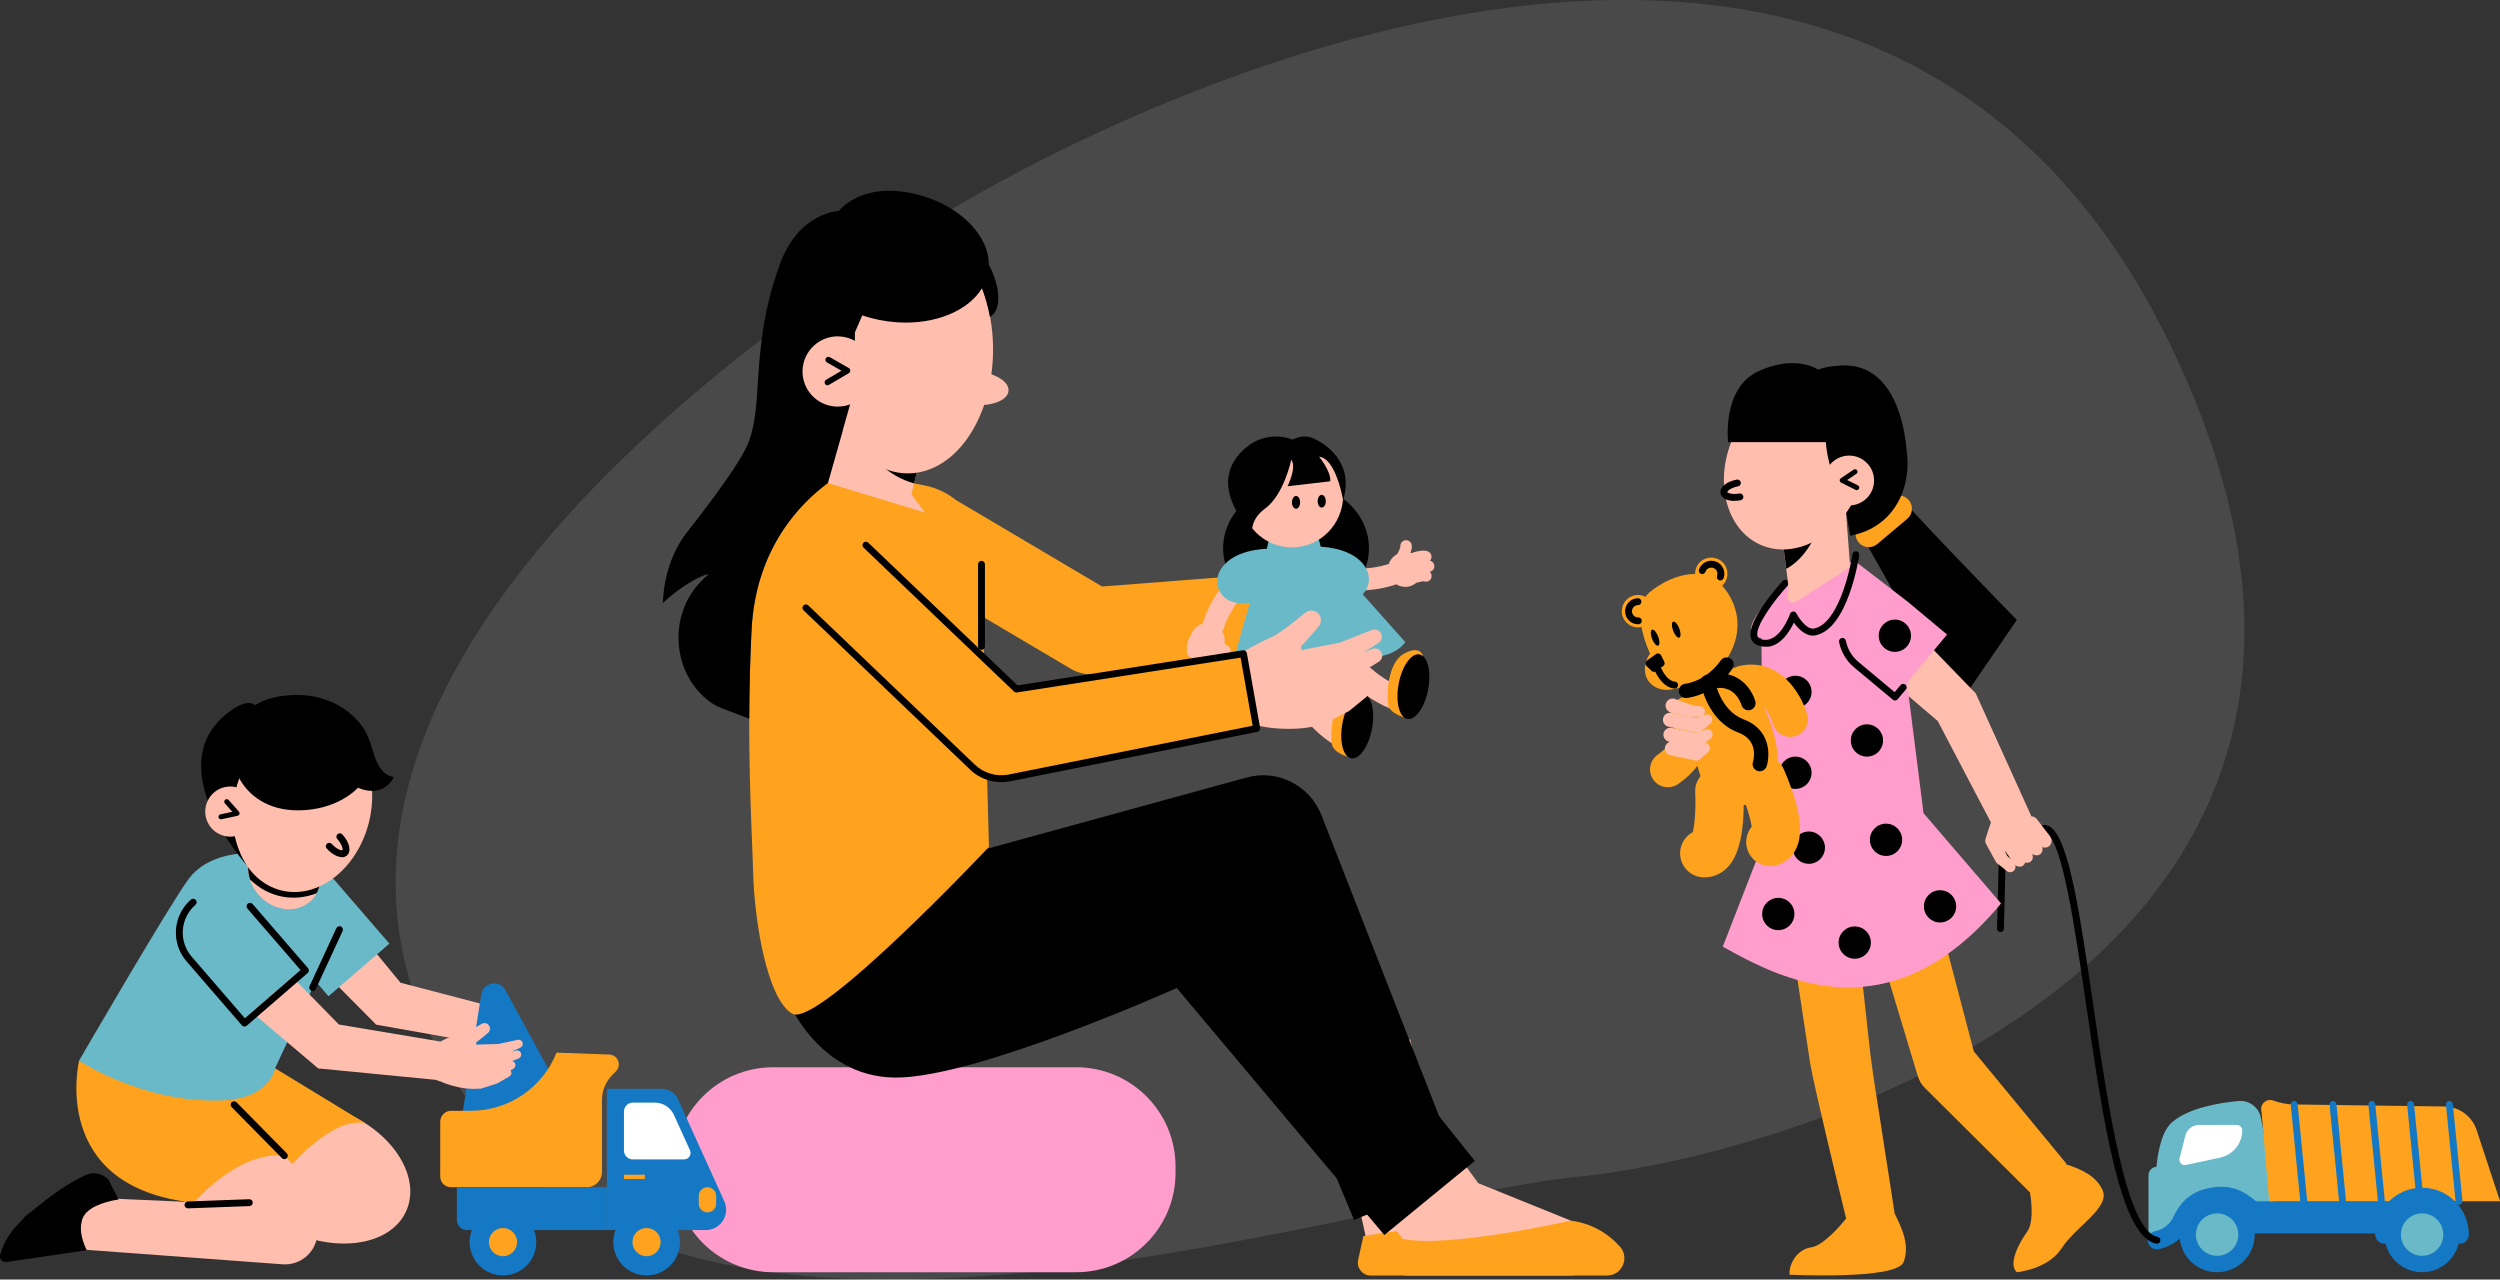 <svg width="508" height="260" viewBox="0 0 508 260" fill="none" xmlns="http://www.w3.org/2000/svg">
<rect x="0" y="0" width="508" height="260" fill="#333333" stroke="none"/>
<g clip-path="url(#clip0_71_3722)">
<path d="M101.275 231.728C148.447 287.973 274.877 243.725 320.694 239.103C366.498 234.481 501.212 193.528 440.707 69.455C380.201 -54.618 228.517 20.256 188.304 45.633C150.615 69.426 33.041 150.321 101.289 231.714L101.275 231.728Z" fill="white" fill-opacity="0.11"/>
<path d="M385.036 99.609C385.991 101.578 409.82 125.97 409.82 125.97L397.827 143.473L375.524 103.832L385.036 99.609Z" fill="black"/>
<path d="M384.95 246.477H384.979L382.469 230.287C381.67 224.895 380.715 219.517 380.045 214.097L376.465 181.545L362.875 183.328L367.809 215.98C368.637 220.944 374.198 243.753 375.139 247.618C374.169 248.802 370.519 253.11 368.109 253.438C365.328 253.823 363.531 256.562 363.617 259.016C363.617 259.016 385.392 260.114 386.804 256.462C388.073 253.182 386.647 249.872 384.936 246.477H384.95Z" fill="#FFA31E"/>
<path d="M427.231 241.799C425.891 238.932 423.024 237.634 419.802 236.578L419.901 236.464L401.078 213.641L391.624 177.58L378.433 181.303L389.627 218.448L389.713 218.719C389.998 219.632 390.511 220.488 391.253 221.187L412.486 242.298C412.486 242.298 413.57 248.018 411.916 250.287C410.262 252.555 407.994 256.877 409.82 258.517C409.82 258.517 416.18 257.947 418.946 253.624C421.712 249.302 428.885 245.351 427.231 241.813V241.799Z" fill="#FFA31E"/>
<path d="M459.416 227.106C460.457 232.398 462.211 242.184 461.912 247.148H461.298C459.972 247.148 458.689 246.705 457.648 245.878C456.108 244.666 453.142 243.139 448.436 243.824C445.37 244.266 444.201 246.206 443.331 248.06C442.404 250.043 440.621 251.498 438.482 251.969L438.283 252.012C438.283 252.012 436.229 232.484 441.349 228.047C444.714 225.123 450.888 224.096 454.881 223.725C457.035 223.525 458.988 224.995 459.402 227.12L459.416 227.106Z" fill="#6AB9C8"/>
<path d="M451.174 235.223L444.172 236.721C443.388 236.892 442.703 236.179 442.889 235.394L444.058 230.758C444.372 229.489 445.527 228.59 446.839 228.59H454.525C455.138 228.59 455.623 229.089 455.623 229.688C455.623 232.356 453.769 234.652 451.159 235.209L451.174 235.223Z" fill="white"/>
<path d="M487.851 244.096H453.013V250.629H487.851V244.096Z" fill="#1478C5"/>
<path d="M458.161 250.87C458.161 255.093 454.739 258.516 450.518 258.516C446.297 258.516 442.874 255.093 442.874 250.87C442.874 246.648 446.297 243.225 450.518 243.225C454.739 243.225 458.161 246.648 458.161 250.87Z" fill="#1478C5"/>
<path d="M438.283 251.941C437.341 251.941 436.571 251.171 436.571 250.229V238.804C436.571 237.862 437.341 237.092 438.283 237.092C439.224 237.092 439.994 237.862 439.994 238.804V250.229C439.994 251.171 439.224 251.941 438.283 251.941Z" fill="#6AB9C8"/>
<path d="M454.824 250.87C454.824 253.253 452.899 255.178 450.518 255.178C448.136 255.178 446.211 253.253 446.211 250.87C446.211 248.488 448.136 246.562 450.518 246.562C452.899 246.562 454.824 248.488 454.824 250.87Z" fill="#6AB9C8"/>
<path d="M492.171 258.516C496.393 258.516 499.815 255.093 499.815 250.87C499.815 246.648 496.393 243.225 492.171 243.225C487.95 243.225 484.528 246.648 484.528 250.87C484.528 255.093 487.95 258.516 492.171 258.516Z" fill="#1478C5"/>
<path d="M496.478 250.87C496.478 253.253 494.553 255.178 492.171 255.178C489.79 255.178 487.865 253.253 487.865 250.87C487.865 248.488 489.79 246.562 492.171 246.562C494.553 246.562 496.478 248.488 496.478 250.87Z" fill="#6AB9C8"/>
<path d="M508 244.095H461.099L459.544 225.908C459.102 224.453 460.514 223.098 461.954 223.64C463.309 224.139 464.735 224.41 466.175 224.424L496.72 224.838C499.701 224.881 502.31 226.806 503.251 229.631L508.014 244.095H508Z" fill="#FFA31E"/>
<path d="M499.8 252.725C498.774 252.725 497.932 251.883 497.932 250.856C497.932 247.675 495.337 245.079 492.157 245.079C488.977 245.079 486.382 247.675 486.382 250.856C486.382 251.883 485.54 252.725 484.514 252.725C483.487 252.725 482.646 251.883 482.646 250.856C482.646 245.607 486.909 241.342 492.157 241.342C497.405 241.342 501.669 245.607 501.669 250.856C501.669 251.883 500.827 252.725 499.8 252.725Z" fill="#1478C5"/>
<path d="M438.283 253.866C437.427 253.866 436.657 253.281 436.457 252.411C436.229 251.412 436.857 250.4 437.869 250.186L438.069 250.143C439.652 249.786 440.949 248.745 441.634 247.276C442.532 245.35 444.158 242.682 447.994 241.627C453.612 240.072 456.678 242.654 458.332 244.038C458.503 244.18 458.646 244.309 458.789 244.423C459.601 245.065 459.744 246.234 459.102 247.047C458.461 247.861 457.291 248.003 456.478 247.361C456.307 247.233 456.122 247.076 455.922 246.905C454.482 245.692 452.685 244.195 448.963 245.222C446.668 245.863 445.698 247.347 444.999 248.845C443.844 251.341 441.548 253.195 438.867 253.78L438.668 253.823C438.525 253.852 438.397 253.866 438.254 253.866H438.283Z" fill="#1478C5"/>
<path d="M468.257 246.135C467.901 246.135 467.601 245.864 467.558 245.508L465.477 224.482C465.434 224.096 465.719 223.754 466.104 223.711C466.475 223.668 466.831 223.954 466.874 224.339L468.956 245.365C468.999 245.75 468.714 246.092 468.329 246.135C468.3 246.135 468.286 246.135 468.257 246.135Z" fill="#1478C5"/>
<path d="M476.143 246.135C475.787 246.135 475.487 245.864 475.444 245.508L473.362 224.482C473.32 224.096 473.605 223.754 473.99 223.711C474.361 223.668 474.717 223.954 474.76 224.339L476.842 245.365C476.885 245.75 476.599 246.092 476.214 246.135C476.186 246.135 476.172 246.135 476.143 246.135Z" fill="#1478C5"/>
<path d="M484.029 246.135C483.672 246.135 483.373 245.864 483.33 245.508L481.248 224.482C481.205 224.096 481.491 223.754 481.876 223.711C482.246 223.668 482.603 223.954 482.646 224.339L484.728 245.365C484.77 245.75 484.485 246.092 484.1 246.135C484.072 246.135 484.057 246.135 484.029 246.135Z" fill="#1478C5"/>
<path d="M491.915 246.135C491.558 246.135 491.259 245.864 491.216 245.508L489.134 224.482C489.091 224.096 489.376 223.754 489.761 223.711C490.132 223.668 490.489 223.954 490.531 224.339L492.613 245.365C492.656 245.75 492.371 246.092 491.986 246.135C491.957 246.135 491.943 246.135 491.915 246.135Z" fill="#1478C5"/>
<path d="M499.672 244.794C499.316 244.794 499.016 244.523 498.973 244.166L497.02 224.495C496.977 224.11 497.262 223.768 497.647 223.725C498.018 223.682 498.374 223.967 498.417 224.353L500.371 244.023C500.414 244.409 500.128 244.751 499.743 244.794C499.715 244.794 499.701 244.794 499.672 244.794Z" fill="#1478C5"/>
<path d="M438.283 252.71C438.283 252.71 438.197 252.71 438.154 252.71C430.796 251.355 427.302 227.434 423.923 204.282C421.57 188.206 419.146 171.588 415.894 169.249C415.666 169.092 415.481 169.035 415.352 169.035L407.509 175.953L407.196 188.705C407.196 189.091 406.882 189.404 406.483 189.39C406.098 189.39 405.784 189.062 405.798 188.677L406.126 175.625C406.126 175.425 406.212 175.24 406.369 175.111L414.611 167.836C414.711 167.751 414.825 167.694 414.953 167.665C415.566 167.551 416.165 167.708 416.736 168.107C420.472 170.789 422.725 186.223 425.32 204.083C428.315 224.609 432.051 250.157 438.425 251.327C438.81 251.398 439.053 251.755 438.981 252.14C438.924 252.482 438.625 252.71 438.297 252.71H438.283Z" fill="black"/>
<path d="M416.565 169.934L413.898 166.453C413.613 166.083 413.199 165.897 412.786 165.883L401.734 141.476L401.449 140.863L400.736 140.135L383.595 122.447L375.51 130.977L393.749 146.512L404.558 167.124C404.173 168.194 403.83 169.278 403.488 170.362L403.46 170.476C403.36 170.79 403.388 171.161 403.559 171.475L405.513 175.041L405.57 175.126C405.641 175.255 405.741 175.369 405.855 175.469C406.454 175.925 407.167 176.439 407.638 176.881L407.695 176.938C408.094 177.309 408.722 177.337 409.149 176.995C409.506 176.71 409.634 176.239 409.506 175.825C409.948 176.139 410.518 176.225 410.975 175.968C411.26 175.811 411.431 175.54 411.517 175.255C411.859 175.354 412.215 175.326 412.529 175.155C413.071 174.841 413.213 174.113 412.943 173.472C413.442 173.871 414.098 173.942 414.582 173.571C415.01 173.243 415.153 172.658 414.982 172.116C415.424 172.302 415.937 172.288 416.351 171.974C416.964 171.503 417.049 170.59 416.55 169.948L416.565 169.934ZM407.738 173.757L407.381 172.93C407.467 172.987 407.538 173.029 407.624 173.072L408.593 174.613C408.308 174.313 408.023 174.028 407.723 173.757H407.738Z" fill="#FFBEAE"/>
<path d="M390.854 165.184L387.503 138.694L395.645 128.938L387.774 122.376C387.003 121.734 376.879 113.988 376.879 113.988L363.417 118.025C363.417 118.025 352.523 127.397 356.815 129.351C357.2 129.522 357.571 129.608 357.927 129.665C357.999 132.218 357.956 148.808 357.927 156.925C357.927 159.863 358.911 162.687 360.722 164.97L350.07 192.358C361.692 198.848 383.966 210.816 406.611 183.585L390.839 165.212L390.854 165.184Z" fill="#FF9ECC"/>
<path d="M359.296 131.391C358.697 131.462 358.041 131.405 357.357 131.191C356.302 130.863 355.917 130.15 355.774 129.608C354.876 126.227 361.507 118.852 362.262 118.025C362.519 117.74 362.961 117.725 363.246 117.982C363.531 118.239 363.546 118.681 363.289 118.966C360.622 121.876 356.587 127.254 357.114 129.251C357.171 129.451 357.286 129.708 357.77 129.865C361.549 131.077 363.717 124.801 363.745 124.729C363.831 124.458 364.045 124.301 364.359 124.259C364.644 124.244 364.9 124.387 365.029 124.63C365.471 125.5 367.054 127.896 368.494 127.725C368.508 127.725 368.537 127.725 368.551 127.725C373.285 126.926 375.838 116.542 376.408 112.604C376.465 112.219 376.822 111.963 377.207 112.02C377.592 112.077 377.849 112.433 377.792 112.818C377.706 113.432 375.481 127.982 368.779 129.123C366.968 129.408 365.385 127.753 364.515 126.512C363.703 128.238 361.963 131.091 359.282 131.419L359.296 131.391Z" fill="black"/>
<path d="M385.064 142.331C384.907 142.331 384.75 142.274 384.622 142.174L376.751 135.612C375.182 134.3 374.098 132.474 373.699 130.463C373.628 130.078 373.87 129.721 374.255 129.636C374.626 129.55 374.997 129.807 375.082 130.192C375.41 131.889 376.323 133.43 377.663 134.528L384.993 140.648L386.191 139.207C386.433 138.908 386.875 138.865 387.175 139.122C387.474 139.364 387.517 139.806 387.26 140.106L385.606 142.089C385.463 142.26 385.264 142.345 385.064 142.345V142.331Z" fill="black"/>
<path d="M361.35 189.005C363.161 189.005 364.629 187.536 364.629 185.724C364.629 183.912 363.161 182.443 361.35 182.443C359.538 182.443 358.07 183.912 358.07 185.724C358.07 187.536 359.538 189.005 361.35 189.005Z" fill="black"/>
<path d="M380.159 191.531C380.159 193.342 378.69 194.812 376.879 194.812C375.068 194.812 373.599 193.342 373.599 191.531C373.599 189.719 375.068 188.25 376.879 188.25C378.69 188.25 380.159 189.719 380.159 191.531Z" fill="black"/>
<path d="M397.499 184.17C397.499 185.981 396.03 187.45 394.219 187.45C392.408 187.45 390.939 185.981 390.939 184.17C390.939 182.358 392.408 180.889 394.219 180.889C396.03 180.889 397.499 182.358 397.499 184.17Z" fill="black"/>
<path d="M386.519 170.646C386.519 172.458 385.05 173.927 383.239 173.927C381.428 173.927 379.959 172.458 379.959 170.646C379.959 168.834 381.428 167.365 383.239 167.365C385.05 167.365 386.519 168.834 386.519 170.646Z" fill="black"/>
<path d="M388.315 129.179C388.315 130.991 386.847 132.46 385.036 132.46C383.225 132.46 381.756 130.991 381.756 129.179C381.756 127.368 383.225 125.898 385.036 125.898C386.847 125.898 388.315 127.368 388.315 129.179Z" fill="black"/>
<path d="M370.833 172.244C370.833 174.055 369.364 175.525 367.553 175.525C365.742 175.525 364.273 174.055 364.273 172.244C364.273 170.432 365.742 168.963 367.553 168.963C369.364 168.963 370.833 170.432 370.833 172.244Z" fill="black"/>
<path d="M368.109 157.025C368.109 158.837 366.64 160.306 364.829 160.306C363.018 160.306 361.549 158.837 361.549 157.025C361.549 155.213 363.018 153.744 364.829 153.744C366.64 153.744 368.109 155.213 368.109 157.025Z" fill="black"/>
<path d="M382.64 150.462C382.64 152.274 381.171 153.743 379.36 153.743C377.549 153.743 376.08 152.274 376.08 150.462C376.08 148.651 377.549 147.182 379.36 147.182C381.171 147.182 382.64 148.651 382.64 150.462Z" fill="black"/>
<path d="M368.109 140.591C368.109 142.403 366.64 143.872 364.829 143.872C363.018 143.872 361.549 142.403 361.549 140.591C361.549 138.78 363.018 137.311 364.829 137.311C366.64 137.311 368.109 138.78 368.109 140.591Z" fill="black"/>
<path d="M367.225 145.17C366.027 140.991 361.606 133.545 353.464 135.314C353.079 135.399 352.737 135.556 352.409 135.742C351.795 135.2 351.182 134.743 350.569 134.344C352.936 131.063 353.92 126.726 352.166 122.533C351.539 121.049 350.783 119.922 349.942 119.038C351.168 117.925 351.382 116.057 350.398 114.673C349.328 113.189 347.261 112.861 345.792 113.931C344.894 114.587 344.423 115.614 344.437 116.641C340.986 116.599 337.393 118.496 335.168 120.379C334.854 120.65 334.598 120.949 334.37 121.277C333.3 120.721 331.96 120.764 330.919 121.52C329.436 122.59 329.108 124.658 330.177 126.127C330.976 127.226 332.316 127.682 333.557 127.411C334.07 130.264 335.254 132.732 335.254 132.732L335.282 132.803C334.027 134.572 333.842 136.811 335.011 138.423C336.209 140.078 338.462 140.577 340.573 139.864C341.4 139.864 342.213 139.736 343.025 139.536C343.068 140.149 343.125 140.791 343.211 141.476C342.569 141.462 341.927 141.59 341.329 141.932C339.589 142.902 338.961 145.128 339.945 146.882C341.714 150.035 337.136 153.144 336.922 153.301C335.254 154.4 334.783 156.639 335.881 158.322C336.979 160.006 339.232 160.476 340.901 159.378C341.086 159.25 341.286 159.121 341.471 158.979C342.598 158.165 343.853 157.024 344.936 155.626C345.107 156.354 345.307 157.053 345.55 157.709C344.822 158.608 344.394 159.763 344.466 161.018C344.623 163.928 344.394 167.423 343.981 169.078C342.498 169.877 341.471 171.403 341.4 173.2C341.3 175.896 343.396 178.179 346.106 178.279C346.191 178.279 346.277 178.279 346.362 178.279C348.102 178.279 349.728 177.58 350.997 176.296C353.606 173.643 354.305 168.379 354.319 163.572C354.476 163.572 354.619 163.572 354.776 163.572C355.36 165.298 355.802 166.952 355.945 167.98C354.904 169.249 354.519 171.004 355.089 172.673C355.774 174.712 357.685 175.996 359.724 175.996C360.237 175.996 360.765 175.911 361.293 175.739C363.004 175.155 364.359 173.914 365.1 172.202C366.911 168.094 364.658 161.275 362.448 156.268C362.162 155.626 361.749 155.07 361.264 154.628C361.221 152.288 360.722 149.592 359.667 146.683C359.282 145.613 358.84 144.586 358.355 143.601C359.61 144.985 360.223 146.968 360.28 147.125C360.836 149.05 362.847 150.149 364.772 149.592C365.186 149.478 365.571 149.279 365.899 149.036C367.096 148.166 367.695 146.597 367.253 145.099L367.225 145.17Z" fill="#FFA31E"/>
<path d="M341.229 127.711C341.571 128.61 341.571 129.437 341.229 129.566C340.886 129.694 340.33 129.081 339.988 128.182C339.646 127.283 339.646 126.456 339.988 126.328C340.33 126.199 340.886 126.813 341.229 127.711Z" fill="black"/>
<path d="M336.936 129.336C337.279 130.235 337.279 131.062 336.936 131.191C336.594 131.319 336.038 130.706 335.696 129.807C335.354 128.908 335.354 128.081 335.696 127.953C336.038 127.824 336.594 128.438 336.936 129.336Z" fill="black"/>
<path d="M332.858 126.855C331.418 126.855 330.248 125.699 330.22 124.258C330.191 122.804 331.347 121.591 332.815 121.562C333.257 121.562 333.528 121.862 333.528 122.247C333.528 122.632 333.229 122.96 332.844 122.96C332.159 122.975 331.603 123.545 331.617 124.23C331.632 124.915 332.188 125.457 332.872 125.457C332.872 125.457 332.901 125.457 332.915 125.457C333.3 125.457 333.614 125.756 333.614 126.141C333.614 126.527 333.314 126.855 332.929 126.855C332.915 126.855 332.887 126.855 332.872 126.855H332.858Z" fill="black"/>
<path d="M349.571 117.953C349.5 117.953 349.414 117.953 349.343 117.911C348.972 117.782 348.787 117.383 348.915 117.012C349.143 116.356 348.801 115.643 348.145 115.414C347.489 115.186 346.776 115.528 346.548 116.185C346.419 116.556 346.02 116.741 345.664 116.613C345.293 116.484 345.107 116.085 345.236 115.714C345.721 114.33 347.232 113.603 348.615 114.088C349.999 114.573 350.726 116.085 350.241 117.468C350.141 117.754 349.87 117.939 349.585 117.939L349.571 117.953Z" fill="black"/>
<path d="M340.302 139.906C340.302 139.906 340.259 139.906 340.245 139.906C337.706 139.721 336.338 136.469 336.28 136.34C336.138 135.984 336.295 135.57 336.651 135.427C337.008 135.285 337.421 135.442 337.564 135.798C337.863 136.511 338.947 138.409 340.345 138.509C340.73 138.537 341.015 138.879 340.986 139.265C340.958 139.635 340.658 139.906 340.288 139.906H340.302Z" fill="black"/>
<path d="M337.949 135.341L336.523 136.383C336.238 136.597 335.838 136.568 335.582 136.311L334.569 135.327C334.412 135.184 334.341 134.97 334.355 134.756C334.37 134.542 334.484 134.343 334.655 134.229L336.48 132.916C336.651 132.788 336.879 132.745 337.079 132.802C337.293 132.859 337.464 132.988 337.55 133.187L338.177 134.457C338.334 134.771 338.234 135.156 337.949 135.37V135.341Z" fill="black"/>
<path d="M348.516 139.465C346.776 140.735 344.808 141.548 342.783 141.833C341.984 141.947 341.257 141.377 341.143 140.592C341.029 139.808 341.585 139.066 342.384 138.952C345.093 138.581 347.817 136.812 349.656 134.202C350.113 133.545 351.025 133.388 351.681 133.845C352.337 134.301 352.494 135.214 352.038 135.871C351.04 137.297 349.842 138.509 348.516 139.465Z" fill="black"/>
<path d="M356.729 156.441C356.23 156.084 356.002 155.442 356.202 154.829C356.33 154.387 357.4 150.421 353.25 148.866C346.933 146.513 345.635 139.109 345.592 138.796C345.464 137.997 345.992 137.255 346.79 137.127C347.589 136.998 348.33 137.526 348.459 138.325C348.459 138.325 349.542 144.387 354.277 146.156C359.724 148.196 359.738 153.288 358.982 155.699C358.74 156.469 357.927 156.897 357.157 156.655C357 156.612 356.858 156.541 356.744 156.441H356.729Z" fill="black"/>
<path d="M356.672 142.461C355.974 140.036 353.136 135.786 347.475 137.112L348.131 139.937C352.437 138.938 353.749 142.832 353.877 143.274C354.049 143.888 354.605 144.302 355.218 144.33C355.375 144.33 355.532 144.33 355.688 144.273C356.458 144.045 356.9 143.246 356.672 142.476V142.461Z" fill="black"/>
<path d="M347.945 148.837C347.703 148.281 347.061 148.038 346.519 148.266L345.607 148.666L347.532 147.068C347.902 146.769 348.031 146.255 347.831 145.799C347.589 145.242 346.947 145 346.405 145.228L346.091 145.356C346.277 145.171 346.405 144.929 346.434 144.643C346.476 144.044 346.02 143.531 345.435 143.488L344.095 143.388L340.359 142.033C340.359 142.033 340.245 141.99 340.188 141.976C339.418 141.805 338.648 142.29 338.477 143.06C338.305 143.83 338.79 144.6 339.56 144.772L343.525 145.656L343.667 145.685C343.667 145.685 343.781 145.699 343.838 145.685L345.421 145.599L344.694 145.913L339.632 144.857C338.862 144.7 338.092 145.2 337.935 145.97C337.778 146.74 338.277 147.51 339.047 147.667L344.523 148.808L344.694 148.851C344.808 148.88 344.922 148.851 345.036 148.851L344.794 148.951L339.731 147.896C338.961 147.739 338.191 148.238 338.034 149.008C337.878 149.778 338.377 150.549 339.147 150.706L339.304 150.734C338.833 150.891 338.448 151.262 338.334 151.79C338.177 152.56 338.676 153.33 339.446 153.487L344.323 154.5L344.509 154.543C344.808 154.6 345.122 154.543 345.364 154.329L347.104 152.845C347.446 152.546 347.589 152.047 347.403 151.604C347.246 151.233 346.904 151.005 346.533 150.962L347.631 150.05C347.988 149.75 348.131 149.236 347.931 148.78L347.945 148.837Z" fill="#FFBEAE"/>
<path d="M377.677 110.223C376.722 109.082 376.865 107.385 378.005 106.429L384.08 101.308C385.221 100.352 386.918 100.495 387.873 101.636C388.829 102.777 388.686 104.475 387.545 105.43L381.471 110.551C380.33 111.507 378.633 111.364 377.677 110.223Z" fill="#FFA31E"/>
<path d="M375.011 103.062L361.863 107.171L363.446 119.324L363.275 121.221C363.189 122.163 364.23 122.79 365.029 122.263L375.952 115.187L375.025 103.062H375.011Z" fill="#FFBEAE"/>
<path d="M370.262 104.859L367.496 105.416L361.877 107.17L362.975 115.586C366.298 113.775 368.979 109.838 370.276 104.859H370.262Z" fill="black"/>
<path d="M377.549 100.053C373.67 108.997 364.843 113.775 357.813 110.737C350.783 107.684 348.23 97.97 352.109 89.026C355.988 80.083 364.815 75.304 371.845 78.342C378.875 81.395 381.428 91.109 377.549 100.053Z" fill="#FFBEAE"/>
<path d="M387.388 91.137C387.046 87.285 385.107 73.862 374.369 74.262C372.002 74.347 370.462 74.69 369.435 75.103C369.193 74.932 364.772 72.051 357.4 75.389C349.813 78.812 351.154 89.839 351.154 89.839H371.004C371.061 90.466 371.132 91.094 371.232 91.736C372.073 96.971 374.355 101.093 376.636 101.835C376.194 102.663 375.71 103.447 375.182 104.189L375.952 108.868C385.335 107.085 388.601 98.511 387.374 91.137H387.388Z" fill="black"/>
<path d="M353.578 100.979C351.909 101.293 350.441 100.908 350.298 100.123C350.156 99.339 351.382 98.454 353.05 98.141L353.578 100.979Z" fill="#FFBEAE"/>
<path d="M352.451 101.792C351.995 101.792 351.567 101.735 351.196 101.635C349.984 101.321 349.685 100.622 349.614 100.251C349.385 99.024 350.783 97.855 352.922 97.455C353.293 97.384 353.663 97.641 353.735 98.012C353.806 98.397 353.549 98.753 353.179 98.825C351.653 99.11 350.983 99.809 350.983 99.98C351.04 100.137 351.91 100.565 353.435 100.28C353.806 100.208 354.177 100.465 354.248 100.836C354.319 101.221 354.063 101.578 353.692 101.649C353.264 101.735 352.851 101.763 352.437 101.763L352.451 101.792Z" fill="black"/>
<path d="M380.786 97.099C381.086 99.881 379.075 102.377 376.294 102.677C373.513 102.976 371.018 100.965 370.719 98.183C370.419 95.402 372.43 92.905 375.21 92.606C377.991 92.306 380.487 94.317 380.786 97.099Z" fill="#FFBEAE"/>
<path d="M377.364 99.609C377.264 99.609 377.178 99.609 377.078 99.552L374.112 98.069C373.956 97.983 373.841 97.826 373.827 97.641C373.827 97.455 373.898 97.284 374.055 97.184L376.665 95.43C376.893 95.273 377.221 95.33 377.364 95.572C377.521 95.8 377.463 96.129 377.221 96.271L375.339 97.541L377.521 98.625C377.777 98.753 377.877 99.053 377.749 99.309C377.663 99.466 377.521 99.566 377.349 99.595L377.364 99.609Z" fill="black"/>
<path d="M218.678 216.865H157.117C145.965 216.865 136.925 225.908 136.925 237.064V238.319C136.925 249.475 145.965 258.518 157.117 258.518H218.678C229.83 258.518 238.87 249.475 238.87 238.319V237.064C238.87 225.908 229.83 216.865 218.678 216.865Z" fill="#FF9ECC"/>
<path d="M293.03 240.43L286.541 211.145L271.126 222.414L277.615 251.699C286.27 253.81 311.825 248.033 311.825 248.033L293.03 240.43Z" fill="#FFBEAE"/>
<path d="M277.044 251.157L275.975 256.021C275.618 257.648 276.859 259.188 278.513 259.188H319.14C322.22 259.188 323.789 255.536 321.721 253.268C319.225 250.53 315.29 247.876 309.415 247.891C297.294 247.948 277.03 251.157 277.03 251.157H277.044Z" fill="#FFA31E"/>
<path d="M297.179 238.975L268.488 165.57C266.15 159.65 259.661 156.255 253.373 157.981L252.93 158.095L175.926 179.235L184.368 207.379L249.351 186.196L275.148 247.876L297.179 238.961V238.975Z" fill="black"/>
<path d="M284.459 251.157L283.39 256.021C283.033 257.648 284.274 259.188 285.928 259.188H326.555C329.635 259.188 331.204 255.536 329.136 253.268C326.641 250.53 322.705 247.876 316.83 247.891C304.709 247.948 284.445 251.157 284.445 251.157H284.459Z" fill="#FFA31E"/>
<path d="M300.388 240.43L281.664 214.797L266.249 226.066L284.973 251.699C293.629 253.81 319.183 248.033 319.183 248.033L300.388 240.43Z" fill="#FFBEAE"/>
<path d="M253.287 177.837C250.292 174.1 245.287 172.246 240.353 173.515L239.854 173.644L199.541 184.042L157.959 194.684L159.812 202.715C159.812 202.715 165.958 218.748 181.773 218.962C198.072 219.19 239.113 200.761 239.113 200.761L281.294 250.957L299.675 235.894L253.316 177.852L253.287 177.837Z" fill="black"/>
<path d="M263.469 116.113L223.94 119.18L194.222 101.592C192.439 100.165 190.329 99.138 187.99 98.668L172.375 95.572C172.375 95.572 153.894 104.16 152.725 127.981C151.599 150.933 152.782 167.765 153.039 177.337C153.296 186.908 155.791 202.899 160.967 205.98C166.144 209.061 200.953 172.087 200.953 172.087L199.726 125.328L217.366 135.77L217.566 135.884C219.077 136.783 220.888 137.196 222.771 136.954L265.08 131.476L263.497 116.127L263.469 116.113Z" fill="#FFA31E"/>
<path d="M168.226 98.154L187.976 104.16L185.195 100.465L189.687 82.064L172.818 81.978L168.226 98.154Z" fill="#FFBEAE"/>
<path d="M185.751 98.211L189.687 82.078L172.832 81.992L172.803 86.286C175.898 92.491 180.632 96.856 185.751 98.225V98.211Z" fill="black"/>
<path d="M201.78 70.197C202.093 84.333 194.479 95.958 184.753 96.187C175.028 96.415 166.9 85.132 166.586 70.995C166.272 56.859 173.887 45.234 183.612 45.005C193.338 44.777 201.466 56.06 201.78 70.197Z" fill="#FFBEAE"/>
<path d="M197.844 82.264C201.594 82.592 204.774 81.323 204.931 79.44C205.102 77.557 202.193 75.76 198.443 75.432L197.83 82.264H197.844Z" fill="#FFBEAE"/>
<path d="M200.938 53.735C200.938 53.735 200.938 53.706 200.938 53.678C200.853 46.46 192.225 39.499 181.83 38.8C173.987 38.272 170.436 42.88 170.436 42.88C170.436 42.88 162.436 43.065 158.529 53.535C158.529 53.535 158.515 53.592 158.5 53.621C158.372 53.949 158.258 54.291 158.144 54.648C152.369 71.066 155.32 82.335 151.912 90.338C149.673 95.587 139.421 108.368 139.421 108.368C136.654 112.048 134.886 117.027 134.7 122.547C138.779 118.653 143.328 116.513 143.955 116.713C143.371 117.226 142.814 117.74 142.315 118.282C135.684 125.229 136.583 136.94 144.297 142.646C144.326 142.674 144.369 142.703 144.397 142.717C145.196 143.302 146.108 143.687 147.035 144.044L152.24 146.041C152.255 140.52 152.383 134.487 152.711 127.953C153.524 111.392 162.693 102.206 168.212 98.141L172.803 81.95L173.787 80.88L173.716 71.252V67.543C174.543 65.603 175.213 64.077 175.213 64.077C177.381 64.833 179.762 65.318 182.243 65.489C190.086 66.017 196.76 63.121 199.541 58.571C200.225 60.397 200.782 62.336 201.152 64.405C201.167 64.405 201.195 64.391 201.209 64.376C203.534 63.035 203.363 58.357 200.91 53.721L200.938 53.735Z" fill="black"/>
<path d="M163.078 75.217C162.921 79.154 166.001 82.463 169.937 82.62C173.873 82.777 177.195 79.696 177.352 75.759C177.509 71.822 174.429 68.512 170.493 68.355C166.557 68.198 163.235 71.28 163.078 75.217Z" fill="#FFBEAE"/>
<path d="M168.226 78.298C167.998 78.327 167.769 78.213 167.641 77.999C167.47 77.713 167.57 77.342 167.855 77.171L170.978 75.331L168.026 73.634C167.741 73.462 167.641 73.091 167.798 72.806C167.969 72.521 168.34 72.421 168.625 72.578L172.475 74.789C172.661 74.889 172.775 75.089 172.775 75.302C172.775 75.516 172.661 75.716 172.475 75.83L168.454 78.198C168.383 78.241 168.297 78.27 168.212 78.284L168.226 78.298Z" fill="black"/>
<path d="M263.355 124.572C271.537 124.572 278.171 118.671 278.171 111.391C278.171 104.112 271.537 98.211 263.355 98.211C255.172 98.211 248.538 104.112 248.538 111.391C248.538 118.671 255.172 124.572 263.355 124.572Z" fill="black"/>
<path d="M257.622 112.946C256.866 111.976 255.483 111.805 254.513 112.561C254.214 112.804 247.055 118.438 244.432 126.426C244.403 126.526 244.389 126.626 244.36 126.726C243.162 127.083 242.221 128.038 241.922 129.251C241.765 129.379 241.637 129.55 241.565 129.764C241.294 130.592 240.924 132.132 241.337 133.045C241.537 133.473 241.95 133.73 242.392 133.73C242.549 133.73 242.692 133.687 242.849 133.63C242.849 134.001 242.891 134.343 243.02 134.629C243.219 135.056 243.633 135.313 244.075 135.313C244.232 135.313 244.403 135.285 244.56 135.213C244.688 135.156 244.788 135.071 244.888 134.985C244.916 135.114 244.931 135.27 244.973 135.385C245.173 135.812 245.587 136.069 246.029 136.069C246.185 136.069 246.357 136.041 246.513 135.969C247.084 135.713 247.341 135.056 247.112 134.486C247.084 134.258 247.198 133.63 247.355 133.045C247.455 132.974 247.54 132.903 247.626 132.817C247.939 133.074 248.282 133.273 248.61 133.345C248.695 133.359 248.781 133.373 248.866 133.373C249.394 133.373 249.879 133.002 250.007 132.46C250.15 131.847 249.779 131.248 249.194 131.077C249.109 131.02 248.966 130.891 248.809 130.734C248.838 130.535 248.866 130.335 248.866 130.121C248.866 129.465 248.667 128.851 248.353 128.309C248.453 128.152 248.553 127.996 248.61 127.81C250.806 121.134 257.137 116.113 257.209 116.056C258.178 115.3 258.349 113.916 257.594 112.946H257.622Z" fill="#FFBEAE"/>
<path d="M283.946 144.1C283.49 144.2 282.991 144.171 282.52 143.986C275.319 141.104 271.141 134.956 270.969 134.7C270.214 133.573 270.513 132.061 271.64 131.305C272.766 130.549 274.278 130.848 275.034 131.961C275.076 132.032 278.599 137.125 284.345 139.436C285.6 139.935 286.213 141.361 285.714 142.617C285.401 143.401 284.73 143.929 283.96 144.1H283.946Z" fill="#FFBEAE"/>
<path d="M285.287 145.74C285.287 145.74 282.349 144.998 282.05 143.116C281.764 141.233 281.907 134.714 285.287 132.831C288.666 130.948 289.165 133.316 289.165 133.316L285.287 145.74Z" fill="#FFA31E"/>
<path d="M290.206 140.092C289.522 143.715 287.625 146.397 285.971 146.083C284.317 145.769 283.533 142.588 284.203 138.965C284.887 135.342 286.784 132.66 288.438 132.974C290.092 133.288 290.876 136.469 290.206 140.092Z" fill="black"/>
<path d="M290.777 113.989C290.777 113.989 290.62 113.96 290.549 113.946C290.648 113.846 290.734 113.732 290.791 113.589C291.048 113.004 290.777 112.305 290.178 112.049C289.265 111.649 287.739 112.049 286.912 112.348C286.869 112.348 286.855 112.391 286.812 112.405C286.755 112.377 286.684 112.362 286.613 112.348C286.827 111.792 286.955 111.193 286.855 110.708C286.727 110.08 286.114 109.666 285.486 109.795C284.873 109.909 284.474 110.494 284.559 111.107C284.531 111.364 284.231 112.034 283.918 112.591C283.091 113.019 282.477 113.76 282.192 114.631C282.107 114.645 282.035 114.659 281.95 114.673C275.247 116.77 267.504 114.559 267.39 114.516C266.221 114.174 264.98 114.845 264.638 116.014C264.296 117.184 264.966 118.425 266.135 118.767C266.378 118.839 270.399 120.008 275.447 120.008C277.914 120.008 280.638 119.723 283.276 118.896C283.418 118.853 283.561 118.796 283.689 118.724C284.445 119.181 285.358 119.381 286.285 119.181C286.855 119.053 287.354 118.796 287.782 118.439C288.381 118.239 289.094 118.097 289.351 118.125C289.921 118.339 290.577 118.068 290.819 117.498C291.019 117.027 290.891 116.513 290.534 116.185C290.891 116.114 291.204 115.886 291.361 115.529C291.618 114.944 291.347 114.245 290.748 113.989H290.777Z" fill="#FFBEAE"/>
<path d="M271.682 151.262C271.212 151.262 270.727 151.12 270.313 150.834C263.896 146.484 261.13 139.579 261.016 139.294C260.517 138.039 261.13 136.612 262.399 136.113C263.654 135.614 265.08 136.227 265.579 137.483C265.608 137.554 267.961 143.288 273.08 146.769C274.192 147.525 274.492 149.051 273.736 150.178C273.265 150.877 272.495 151.248 271.711 151.248L271.682 151.262Z" fill="#FFBEAE"/>
<path d="M276.902 120.779C278.256 119.424 278.513 117.37 277.729 115.772C275.69 111.621 269.7 111.151 268.374 111.094L267.832 108.982L257.736 110.124L257.422 111.522C257.422 111.522 250.093 111.522 247.783 116.2C246.371 119.067 248.282 123.432 254 122.462C251.947 129.267 249.808 136.984 250.164 138.353C250.164 138.353 253.401 140.536 260.36 140.122C267.319 139.708 269.372 135.158 273.793 134.331C278.214 133.503 282.862 133.974 285.572 130.493L276.916 120.779H276.902Z" fill="#6AB9C8"/>
<path d="M273.864 153.758C273.864 153.758 270.927 153.016 270.627 151.133C270.342 149.25 270.485 142.731 273.864 140.848C277.244 138.965 277.743 141.333 277.743 141.333L273.864 153.758Z" fill="#FFA31E"/>
<path d="M278.784 148.094C278.099 151.717 276.203 154.399 274.549 154.085C272.895 153.771 272.11 150.59 272.78 146.967C273.465 143.344 275.362 140.662 277.016 140.976C278.67 141.29 279.454 144.471 278.784 148.094Z" fill="black"/>
<path d="M262.513 111.235C268.262 111.235 272.923 106.509 272.923 100.679C272.923 94.849 268.262 90.123 262.513 90.123C256.764 90.123 252.103 94.849 252.103 100.679C252.103 106.509 256.764 111.235 262.513 111.235Z" fill="#FFBEAE"/>
<path d="M262.385 93.39C262.385 93.39 260.93 100.551 257.023 103.375C254.143 105.458 254.399 108.111 254.399 108.111C254.399 108.111 244.004 97.969 253.658 90.58C255.269 89.353 257.251 88.697 259.276 88.697C260.374 88.697 261.472 88.897 262.499 89.268L262.656 89.325L263.397 89.025C263.939 88.811 264.51 88.697 265.094 88.697C265.736 88.697 266.363 88.826 266.934 89.097C269.273 90.152 275.233 93.89 272.923 101.664C272.923 101.664 271.511 93.133 268.046 92.805C268.046 92.805 270.499 95.787 270.314 97.798L261.629 98.811C261.629 98.811 263.569 94.931 262.371 93.405L262.385 93.39Z" fill="black"/>
<path d="M264.182 102.077C264.182 102.791 263.811 103.375 263.355 103.375C262.898 103.375 262.528 102.791 262.528 102.077C262.528 101.364 262.898 100.779 263.355 100.779C263.811 100.779 264.182 101.364 264.182 102.077Z" fill="black"/>
<path d="M269.401 101.849C269.401 102.562 269.03 103.147 268.574 103.147C268.117 103.147 267.747 102.562 267.747 101.849C267.747 101.136 268.117 100.551 268.574 100.551C269.03 100.551 269.401 101.136 269.401 101.849Z" fill="black"/>
<path d="M280.752 132.675C280.452 131.919 279.597 131.548 278.841 131.848L277.215 132.49L280.124 130.621C280.709 130.25 280.966 129.508 280.695 128.838C280.395 128.082 279.54 127.711 278.784 128.011L271.811 130.749L272.167 130.607L265.28 131.933C265.08 131.976 264.88 132.033 264.695 132.119C264.652 132.133 264.624 132.162 264.595 132.176C264.381 131.719 264.324 131.42 264.424 131.291C265.665 129.993 266.806 128.667 267.961 127.283C268.545 126.57 268.574 125.514 267.961 124.773C267.29 123.931 266.035 123.817 265.208 124.53H265.18C263.911 125.614 262.57 126.67 261.23 127.654C260.531 128.139 259.875 128.61 259.219 129.023C258.877 129.223 258.563 129.408 258.264 129.551L258.164 129.594C258.164 129.594 258.078 129.594 258.05 129.594C257.936 129.594 253.258 131.933 252.26 132.718C251.947 132.989 251.661 133.231 251.348 133.502L250.777 133.403L248.282 146.127L253.857 147.097V147.054C255.298 147.439 256.823 147.724 258.478 147.924C262 148.28 265.237 148.109 267.732 147.425C268.203 147.41 268.645 147.325 269.059 147.097L273.636 144.729L274.092 144.515L277.957 141.362C278.456 140.977 278.641 140.25 278.342 139.622C278.256 139.436 278.128 139.251 278 139.123L278.884 138.424C279.397 138.024 279.597 137.311 279.326 136.683C279.098 136.141 278.57 135.813 278.014 135.799L280.167 134.472C280.766 134.102 281.023 133.36 280.766 132.689L280.752 132.675Z" fill="#FFBEAE"/>
<path d="M252.66 132.831L206.514 140.021L169.566 104.688L157.388 117.426L197.473 155.769L197.644 155.926C199.569 157.737 202.307 158.622 205.102 158.065L255.355 148.009L252.66 132.817V132.831Z" fill="#FFA31E"/>
<path d="M203.462 158.936C201.152 158.936 198.885 158.052 197.174 156.44L197.003 156.268L163.278 124.016C162.992 123.745 162.992 123.303 163.249 123.032C163.52 122.747 163.962 122.747 164.233 123.004L198.129 155.413C199.954 157.139 202.521 157.866 204.974 157.381L254.542 147.467L252.089 133.631L206.628 140.706C206.428 140.734 206.2 140.663 206.043 140.52L175.47 111.278C175.185 111.007 175.185 110.565 175.441 110.294C175.712 110.009 176.154 110.009 176.425 110.265L206.756 139.265L252.56 132.133C252.916 132.076 253.287 132.333 253.358 132.703L256.053 147.895C256.125 148.266 255.882 148.623 255.497 148.708L205.245 158.765C204.646 158.879 204.047 158.936 203.462 158.936Z" fill="black"/>
<path d="M199.441 132.046C199.056 132.046 198.742 131.733 198.742 131.347V114.658C198.742 114.273 199.056 113.959 199.441 113.959C199.826 113.959 200.14 114.273 200.14 114.658V131.347C200.14 131.733 199.826 132.046 199.441 132.046Z" fill="black"/>
<path d="M82.58 245.993C79.657 252.726 69.589 254.594 59.892 250.615C50.623 246.82 45.062 237.819 47.785 230.872C50.452 224.04 60.862 222.071 70.473 226.251C80.084 230.43 85.503 239.274 82.58 245.993Z" fill="#FFBEAE"/>
<path d="M64.398 249.017C64.398 249.017 64.398 248.945 64.398 248.917C64.213 243.054 56.812 233.54 56.812 233.54H52.876L43.807 222.385L29.062 238.09L37.647 244.21L20.349 243.439L20.235 243.81L17.369 243.753L15.515 254.209L17.454 253.952L57.554 256.919C59.136 256.991 60.762 256.52 62.088 255.436C64.056 253.838 64.84 251.342 64.398 249.017Z" fill="#FFBEAE"/>
<path d="M16.071 215.553C16.071 215.553 9.825 241.257 39.386 244.381C39.386 244.381 48.441 233.754 57.796 234.867L46.545 223.455C46.545 223.455 34.794 219.433 16.071 215.567V215.553Z" fill="#FFA31E"/>
<path d="M59.45 236.535C59.45 236.535 67.721 226.878 74.209 228.233L55.899 217.078L46.531 223.44L59.436 236.535H59.45Z" fill="#FFA31E"/>
<path d="M24.085 243.754L22.06 239.732C20.848 238.434 18.966 238.048 17.355 238.79C15.358 239.717 12.378 241.386 8.756 244.296C1.84 249.845 7.159 245.266 3.565 248.875C1.44 251.029 0.471 253.411 0.029 254.98C-0.2 255.822 0.528 256.592 1.383 256.435L17.625 254.039C17.625 254.039 14.916 248.947 17.64 246.308C19.764 244.254 24.057 243.754 24.057 243.754H24.085Z" fill="black"/>
<path d="M57.796 235.551C57.611 235.551 57.44 235.48 57.297 235.337L47.072 224.967C46.801 224.696 46.801 224.254 47.072 223.983C47.343 223.712 47.785 223.712 48.056 223.983L58.281 234.353C58.552 234.624 58.552 235.066 58.281 235.337C58.138 235.466 57.967 235.537 57.796 235.537V235.551Z" fill="black"/>
<path d="M38.188 245.536C37.818 245.536 37.504 245.236 37.49 244.866C37.49 244.48 37.775 244.152 38.16 244.138L50.637 243.682C51.023 243.682 51.35 243.967 51.365 244.352C51.365 244.737 51.08 245.065 50.694 245.08L38.217 245.536C38.217 245.536 38.203 245.536 38.188 245.536Z" fill="black"/>
<path d="M81.382 199.69L66.138 181.16L57.425 189.034L75.236 206.993L76.434 208.206L77.717 208.434L97.054 211.872L98.737 204.226L81.382 199.69Z" fill="#FFBEAE"/>
<path d="M48.826 173.471C48.826 173.471 42.138 173.656 38.459 178.435C34.794 183.213 16.057 215.537 16.057 215.537C16.057 215.537 29.048 224.195 45.062 223.611C55.001 223.24 55.899 217.063 55.899 217.063L69.917 187.036L70.302 186.223L66.894 176.98L48.826 173.485V173.471Z" fill="#6AB9C8"/>
<path d="M79.129 191.744L66.751 202.442L55.5 189.419C52.548 185.995 52.919 180.831 56.342 177.879C59.764 174.926 64.926 175.297 67.878 178.72L79.129 191.744Z" fill="#6AB9C8"/>
<path d="M63.001 172.645C65.896 175.925 65.91 180.647 63.029 183.186C60.149 185.725 55.472 185.14 52.577 181.86C49.682 178.579 49.668 173.857 52.548 171.318C55.429 168.779 60.106 169.364 63.001 172.645Z" fill="#FFBEAE"/>
<path d="M64.327 181.517C65.767 178.893 65.354 175.312 63.001 172.645C60.106 169.364 55.429 168.765 52.548 171.318C50.509 173.116 49.953 175.997 50.809 178.707C52.62 180.476 54.83 181.703 57.325 182.188C59.707 182.644 62.088 182.373 64.327 181.517Z" fill="black"/>
<path d="M47.914 160.333C45.547 169.847 49.668 179.062 57.14 180.931C64.612 182.8 72.584 176.594 74.965 167.094C77.332 157.58 73.211 148.365 65.739 146.496C58.267 144.628 50.295 150.833 47.914 160.333Z" fill="#FFBEAE"/>
<path d="M75.136 150.662C73.51 145.556 67.65 141.162 60.249 141.219C56.669 141.248 53.903 142.004 51.864 143.273C50.837 142.517 49.254 142.731 46.916 144.386C31.614 155.256 50.195 175.896 50.195 175.896C47.472 171.902 46.474 166.182 47.928 160.334C48.113 159.578 48.356 158.85 48.612 158.137C50.58 161.803 54.53 164.556 60.163 164.656C65.325 164.756 69.917 162.93 72.74 160.077C78.145 162.331 80.027 157.895 80.027 157.895C76.605 157.395 76.006 152.988 75.15 150.662H75.136Z" fill="black"/>
<path d="M42.039 163.116C41.04 165.741 42.367 168.693 45.005 169.678C47.629 170.676 50.58 169.349 51.564 166.711C52.562 164.086 51.236 161.133 48.598 160.149C45.974 159.15 43.023 160.477 42.039 163.116Z" fill="#FFBEAE"/>
<path d="M44.734 166.439C44.819 166.467 44.919 166.481 45.019 166.467L48.27 165.768C48.441 165.725 48.598 165.597 48.655 165.426C48.712 165.255 48.669 165.069 48.556 164.927L46.459 162.559C46.274 162.345 45.946 162.33 45.732 162.516C45.518 162.701 45.504 163.029 45.689 163.243L47.201 164.955L44.805 165.469C44.534 165.526 44.349 165.797 44.406 166.082C44.449 166.253 44.563 166.396 44.719 166.453L44.734 166.439Z" fill="black"/>
<path d="M69.461 174.17C69.161 174.17 68.819 174.098 68.406 173.927C67.721 173.642 66.994 173.1 66.38 172.415C66.124 172.13 66.138 171.688 66.438 171.431C66.723 171.174 67.165 171.203 67.421 171.488C68.434 172.601 69.418 172.872 69.575 172.757C69.703 172.615 69.546 171.602 68.534 170.489C68.277 170.204 68.291 169.762 68.591 169.505C68.876 169.248 69.318 169.263 69.575 169.562C71.044 171.188 71.429 172.971 70.516 173.813C70.331 173.984 69.988 174.198 69.461 174.198V174.17Z" fill="black"/>
<path d="M97.795 202.058L93.346 230.231H118.501L102.715 201.216C101.517 199.005 98.209 199.576 97.81 202.058H97.795Z" fill="#1478C5"/>
<path d="M105.738 212.885L103.927 213.67L104.897 213.456C105.353 213.37 105.81 213.656 105.895 214.112C105.981 214.511 105.767 214.911 105.396 215.068L104.056 215.61C104.369 215.667 104.64 215.909 104.712 216.237C104.811 216.608 104.626 216.993 104.298 217.179L103.742 217.493C103.799 217.578 103.856 217.678 103.884 217.807C103.999 218.177 103.827 218.577 103.499 218.748L101.032 220.16L100.762 220.246L97.952 221.144C97.696 221.244 97.439 221.244 97.168 221.216C95.699 221.358 93.86 221.159 91.906 220.617C90.993 220.36 90.152 220.06 89.396 219.704V219.732L88.498 219.418L65.953 217.222L64.669 217.108L63.372 216.009L52.249 206.595L51.179 205.682L59.422 198.535L60.406 199.548L68.862 208.178L89.539 211.644C89.639 211.587 89.724 211.53 89.824 211.473C90.466 211.117 92.377 210.318 92.804 210.232C92.933 210.218 92.99 210.232 93.161 210.218C93.232 210.232 93.318 210.246 93.389 210.246C93.403 210.246 93.432 210.261 93.446 210.246H93.503C93.689 210.189 93.888 210.104 94.102 210.032C94.501 209.847 94.915 209.647 95.357 209.448C96.213 209.02 97.068 208.535 97.881 208.05C98.423 207.736 99.107 207.907 99.407 208.449C99.692 208.92 99.578 209.519 99.179 209.861C98.394 210.532 97.624 211.174 96.811 211.787C96.74 211.858 96.74 212.029 96.811 212.3C96.811 212.3 96.854 212.3 96.883 212.286C96.997 212.258 97.111 212.243 97.225 212.243L101.218 212.144H101.232L105.211 211.288C105.653 211.202 106.109 211.487 106.209 211.944C106.294 212.343 106.081 212.728 105.71 212.885H105.738Z" fill="#FFBEAE"/>
<path d="M62.516 197.722L60.406 199.548L52.249 206.595L50.138 208.42C50.01 208.535 49.853 208.592 49.682 208.592C49.482 208.592 49.297 208.506 49.154 208.349L37.889 195.326C34.695 191.617 35.108 185.997 38.802 182.787C39.101 182.545 39.543 182.573 39.785 182.858C40.042 183.158 40.014 183.6 39.714 183.857C36.605 186.553 36.249 191.289 38.959 194.413L49.753 206.908L51.179 205.682L59.422 198.535L61.076 197.109L50.267 184.613C50.024 184.328 50.053 183.885 50.338 183.629C50.637 183.372 51.08 183.415 51.336 183.7L62.587 196.724C62.844 197.023 62.816 197.465 62.516 197.722Z" fill="black"/>
<path d="M63.543 201.388C63.443 201.388 63.343 201.374 63.243 201.317C62.887 201.16 62.744 200.732 62.901 200.39L68.348 188.607C68.505 188.251 68.933 188.094 69.275 188.265C69.632 188.422 69.774 188.85 69.618 189.192L64.17 200.974C64.056 201.231 63.8 201.388 63.529 201.388H63.543Z" fill="black"/>
<path d="M113.082 213.897L123.82 214.282C124.576 214.311 125.246 214.767 125.56 215.452C125.902 216.208 125.745 217.092 125.16 217.691L124.447 218.405C123.078 219.774 122.323 221.614 122.323 223.54V238.161C122.323 239.859 120.939 241.242 119.243 241.242H91.621C90.423 241.242 89.453 240.272 89.453 239.074V227.933C89.453 226.707 90.451 225.708 91.678 225.708H95.699C103.371 225.708 110.273 221.015 113.096 213.883L113.082 213.897Z" fill="#FFA31E"/>
<path d="M92.833 241.242H123.321V249.944H94.858C93.746 249.944 92.833 249.031 92.833 247.918V241.242Z" fill="#1478C5"/>
<path d="M143.399 249.944H123.321V221.244H134.487C135.898 221.244 137.182 222.071 137.766 223.355L147.178 244.096C148.419 246.835 146.422 249.944 143.413 249.944H143.399Z" fill="#1478C5"/>
<path d="M143.756 246.349C142.786 246.349 141.987 245.564 141.987 244.58V243.011C141.987 242.041 142.772 241.242 143.756 241.242C144.725 241.242 145.524 242.027 145.524 243.011V244.58C145.524 245.55 144.74 246.349 143.756 246.349Z" fill="#FFA31E"/>
<path d="M139.007 235.593H128.597C127.599 235.593 126.786 234.78 126.786 233.781V225.864C126.786 224.866 127.599 224.053 128.597 224.053H133.061C134.729 224.053 136.241 225.023 136.939 226.549L140.205 233.724C140.604 234.594 139.962 235.593 139.007 235.593Z" fill="white"/>
<path d="M131.036 238.703H126.786V239.573H131.036V238.703Z" fill="#FFA31E"/>
<path d="M108.975 252.397C108.975 256.134 105.938 259.172 102.202 259.172C98.466 259.172 95.428 256.134 95.428 252.397C95.428 248.659 98.466 245.621 102.202 245.621C105.938 245.621 108.975 248.659 108.975 252.397Z" fill="#1478C5"/>
<path d="M105.068 252.396C105.068 253.98 103.785 255.264 102.202 255.264C100.619 255.264 99.335 253.98 99.335 252.396C99.335 250.813 100.619 249.529 102.202 249.529C103.785 249.529 105.068 250.813 105.068 252.396Z" fill="#FFA31E"/>
<path d="M138.166 252.397C138.166 256.134 135.128 259.172 131.392 259.172C127.656 259.172 124.619 256.134 124.619 252.397C124.619 248.659 127.656 245.621 131.392 245.621C135.128 245.621 138.166 248.659 138.166 252.397Z" fill="#1478C5"/>
<path d="M134.244 252.396C134.244 253.98 132.961 255.264 131.378 255.264C129.795 255.264 128.512 253.98 128.512 252.396C128.512 250.813 129.795 249.529 131.378 249.529C132.961 249.529 134.244 250.813 134.244 252.396Z" fill="#FFA31E"/>
</g>
<defs>
<clipPath id="clip0_71_3722">
<rect width="508" height="260" fill="white"/>
</clipPath>
</defs>
</svg>
